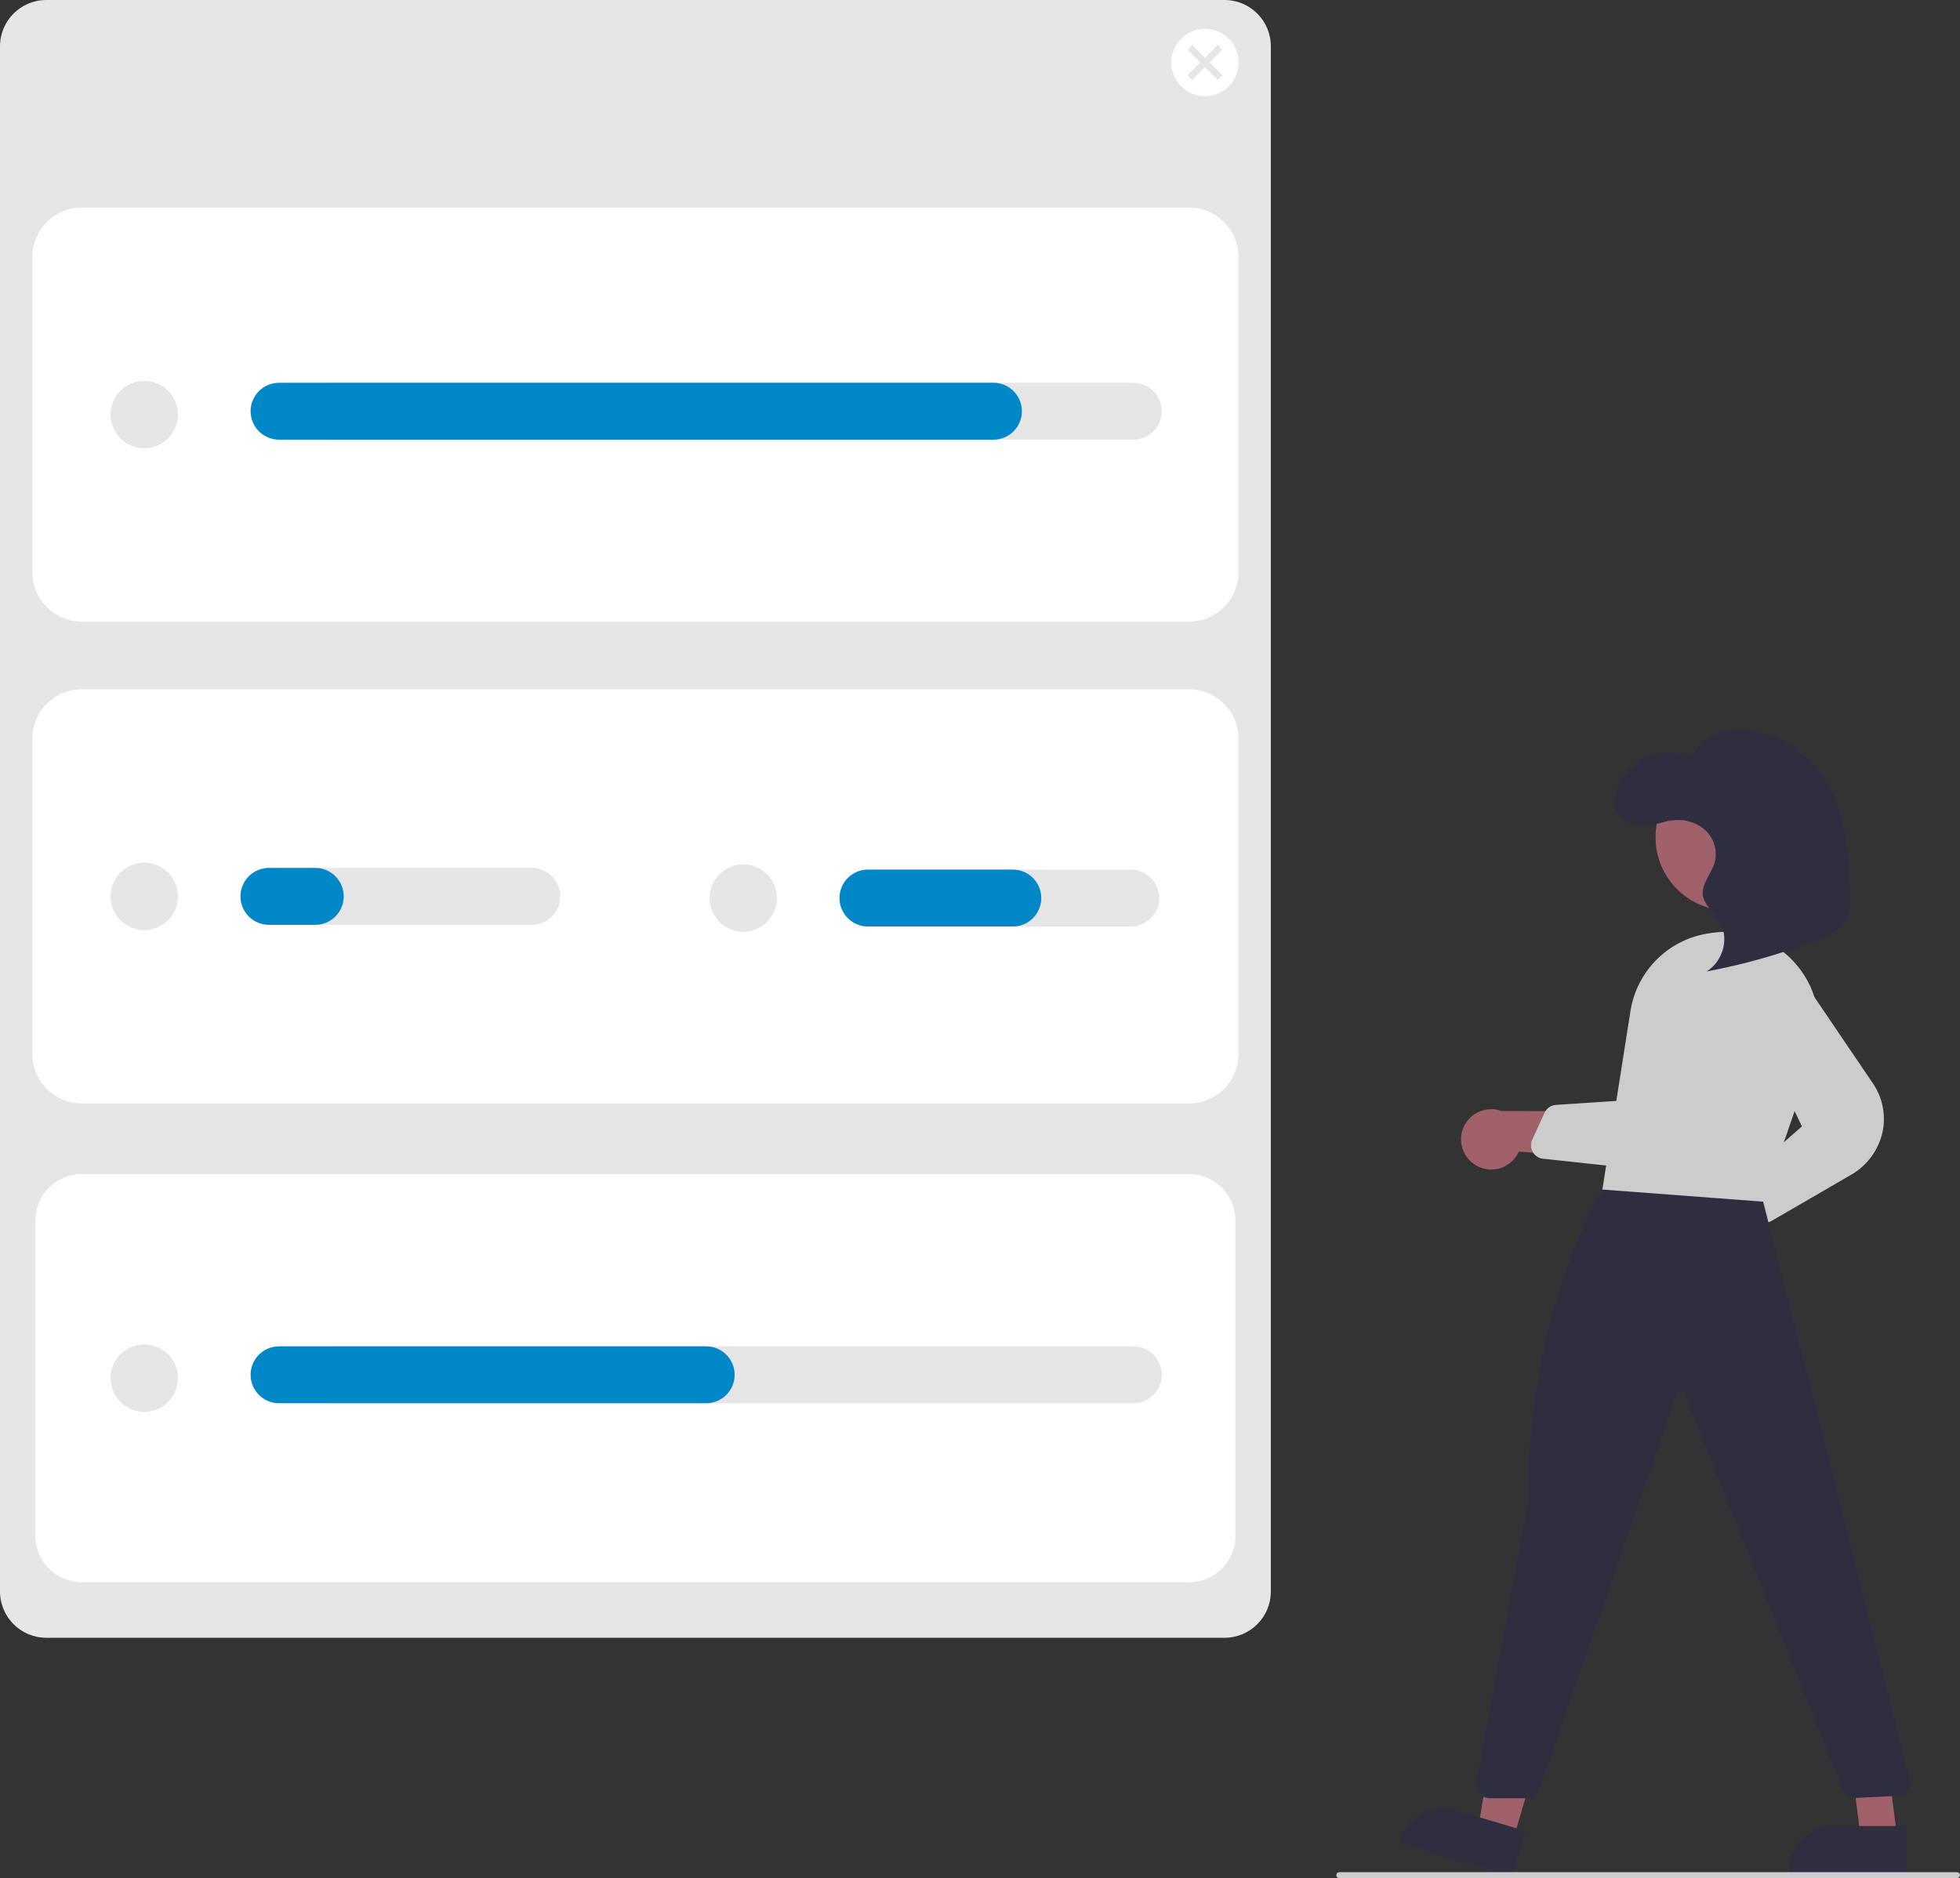 <?xml version="1.0" encoding="utf-8"?>
<!-- Generator: Adobe Illustrator 16.0.4, SVG Export Plug-In . SVG Version: 6.00 Build 0)  -->
<!DOCTYPE svg PUBLIC "-//W3C//DTD SVG 1.1//EN" "http://www.w3.org/Graphics/SVG/1.1/DTD/svg11.dtd">
<svg version="1.1" id="fbeaa106-85b0-4d3b-9f23-e120d706f552"
	 xmlns="http://www.w3.org/2000/svg" xmlns:xlink="http://www.w3.org/1999/xlink" x="0px" y="0px" width="656.816px"
	 height="629.537px" viewBox="0 0 656.816 629.537" enable-background="new 0 0 656.816 629.537" xml:space="preserve">
<rect x="0" y="0" width="656.816" height="629.537" fill="#333333" stroke="none"/>
<path fill="#E6E6E6" d="M15.5,0C6.943,0.01,0.01,6.943,0,15.5v517.967c0.01,8.557,6.943,15.49,15.5,15.5h394.873
	c8.557-0.01,15.49-6.943,15.5-15.5V15.5c-0.01-8.557-6.943-15.49-15.5-15.5H15.5z"/>
<path fill="#FFFFFF" d="M398.517,208.355H27.357c-9.108-0.01-16.49-7.392-16.5-16.5V86.081c0.01-9.108,7.392-16.49,16.5-16.5
	h371.159c9.108,0.01,16.489,7.392,16.5,16.5v105.774C415.006,200.963,407.625,208.345,398.517,208.355z"/>
<path fill="#FFFFFF" d="M398.517,369.845H27.357c-9.108-0.011-16.49-7.393-16.5-16.5V247.57c0.01-9.108,7.392-16.49,16.5-16.5
	h371.159c9.108,0.01,16.489,7.392,16.5,16.5v105.775C415.006,362.452,407.625,369.834,398.517,369.845z"/>
<path fill="#FFFFFF" d="M27.357,393.56c-8.556,0.01-15.49,6.943-15.5,15.5v105.773c0.01,8.557,6.944,15.49,15.5,15.5h371.159
	c8.556-0.01,15.49-6.943,15.5-15.5V409.06c-0.01-8.557-6.944-15.49-15.5-15.5H27.357z"/>
<circle fill="#FFFFFF" cx="403.787" cy="20.957" r="11.293"/>
<circle fill="#E6E6E6" cx="48.342" cy="300.457" r="11.293"/>
<path fill="#E6E6E6" d="M178.211,309.991H90.126c-5.266,0-9.534-4.269-9.534-9.534s4.269-9.534,9.534-9.534h88.085
	c5.266,0,9.534,4.269,9.534,9.534S183.477,309.991,178.211,309.991z"/>
<circle fill="#E6E6E6" cx="249.074" cy="301.021" r="11.293"/>
<path fill="#E6E6E6" d="M378.943,310.556h-88.085c-5.266,0-9.535-4.269-9.535-9.535c0-5.266,4.269-9.534,9.535-9.534h88.085
	c5.266,0,9.534,4.269,9.534,9.534C388.478,306.288,384.209,310.556,378.943,310.556z"/>
<polygon fill="#E6E6E6" points="409.668,16.673 408.071,15.076 403.788,19.36 399.504,15.076 397.907,16.673 402.191,20.957 
	397.907,25.24 399.504,26.837 403.788,22.553 408.071,26.837 409.668,25.24 405.385,20.957 "/>
<circle fill="#E6E6E6" cx="48.342" cy="138.968" r="11.293"/>
<path fill="#E6E6E6" d="M379.79,147.373H111.018c-5.266-0.006-9.529-4.279-9.523-9.545c0.006-5.258,4.266-9.518,9.523-9.524H379.79
	c5.266,0.006,9.53,4.279,9.524,9.545C389.309,143.106,385.048,147.367,379.79,147.373z"/>
<path fill="#0087C8" d="M332.925,147.373H93.514c-5.266,0-9.534-4.269-9.534-9.534c0-5.266,4.269-9.535,9.534-9.535h239.411
	c5.266,0.006,9.529,4.279,9.523,9.545C342.442,143.106,338.182,147.367,332.925,147.373z"/>
<circle fill="#E6E6E6" cx="48.342" cy="461.946" r="11.293"/>
<path fill="#E6E6E6" d="M379.79,470.352H111.018c-5.265,0-9.534-4.27-9.534-9.535c0-5.265,4.269-9.533,9.534-9.533H379.79
	c5.266,0,9.534,4.269,9.534,9.533C389.324,466.082,385.056,470.352,379.79,470.352z"/>
<path fill="#0087C8" d="M236.652,470.352H93.514c-5.266,0-9.534-4.27-9.534-9.535c0-5.265,4.269-9.533,9.534-9.533h143.138
	c5.266,0,9.534,4.269,9.534,9.533C246.186,466.082,241.917,470.352,236.652,470.352L236.652,470.352z"/>
<path fill="#0087C8" d="M105.654,309.991H90.126c-5.266,0-9.534-4.269-9.534-9.534s4.269-9.534,9.534-9.534h15.528
	c5.266,0,9.534,4.269,9.534,9.534S110.919,309.991,105.654,309.991z"/>
<path fill="#0087C8" d="M339.418,310.556h-48.56c-5.266,0-9.534-4.269-9.534-9.535c0-5.266,4.269-9.534,9.534-9.534l0,0h48.56
	c5.266,0.006,9.529,4.279,9.523,9.545C348.936,306.29,344.676,310.55,339.418,310.556z"/>
<path fill="#A0616A" d="M577.778,424.816c5.526-0.556,9.555-5.485,8.999-11.011c-0.059-0.59-0.17-1.172-0.332-1.742l29.274-20.494
	l-17.266-6.836l-25.152,20.51c-5.259,1.877-7.999,7.662-6.121,12.921C568.752,422.564,573.133,425.314,577.778,424.816z"/>
<path fill="#CCCCCC" d="M591.424,409.851c-0.629-0.001-1.252-0.135-1.826-0.391c-1.322-0.576-2.282-1.757-2.578-3.168l-1.966-9.127
	c-0.342-1.594,0.203-3.247,1.426-4.325l17.36-15.286l-17.138-35.905c-2.609-5.467-0.294-12.015,5.174-14.625
	c4.895-2.337,10.762-0.745,13.806,3.744l21.946,32.371c3.296,4.818,4.453,10.785,3.196,16.486
	c-1.393,6.028-5.252,11.193-10.638,14.237l-26.511,15.376C592.992,409.638,592.216,409.85,591.424,409.851z"/>
<path fill="#A0616A" d="M494.159,390.335c4.619,3.084,10.863,1.84,13.947-2.779c0.329-0.492,0.613-1.013,0.851-1.555l35.626,2.789
	l-8.981-16.253l-32.454-0.157c-5.253-1.894-11.046,0.83-12.939,6.083C488.623,382.858,490.257,387.767,494.159,390.335
	L494.159,390.335z"/>
<circle fill="#A0616A" cx="579.355" cy="280.671" r="24.561"/>
<polygon fill="#A0616A" points="507.039,616.668 495.289,613.172 503.182,566.184 520.525,571.345 "/>
<path fill="#2F2E41" d="M506.647,628.95l-37.89-11.272l0.143-0.479c2.424-8.145,10.99-12.783,19.135-10.36c0,0,0,0,0.001,0h0.001
	l23.141,6.886L506.647,628.95z"/>
<polygon fill="#A0616A" points="635.778,616.067 623.518,616.066 617.686,568.778 629.78,568.779 "/>
<path fill="#2F2E41" d="M638.904,627.95l-39.53-0.001v-0.5c0-8.498,6.888-15.386,15.386-15.387l0,0h0.001l24.145,0.001
	L638.904,627.95z"/>
<path fill="#2F2E41" d="M511.56,602.766h-12.31c-2.485,0-4.5-2.016-4.5-4.501c0-0.272,0.025-0.544,0.074-0.812l17.241-93.866
	c-0.017-68.387,26.89-107.997,27.161-108.39l0.328-0.474l50.287,4.104l50.123,197.544c0.612,2.409-0.845,4.857-3.254,5.469
	c-0.291,0.074-0.589,0.118-0.889,0.133l-13.831,0.671c-1.919,0.1-3.688-1.036-4.396-2.823l-52.989-132.468
	c-0.215-0.595-0.795-0.978-1.427-0.942c-0.628,0.006-1.184,0.41-1.382,1.007l-45.986,132.327
	C515.181,601.553,513.476,602.765,511.56,602.766z"/>
<path fill="#CCCCCC" d="M590.896,402.793l-0.385-0.028l-53.54-4.041l9.392-59.729c2.116-13.692,12.99-24.361,26.722-26.215l0,0
	c0.411-0.058,0.825-0.114,1.242-0.169c10.682-1.405,21.323,2.854,28.086,11.24c6.924,8.436,8.952,19.867,5.354,30.17
	L590.896,402.793z"/>
<path fill="#CCCCCC" d="M563.66,387.196c-4.39,3.523-10.001,5.156-15.596,4.535l-30.987-3.336c-2.471-0.267-4.259-2.485-3.992-4.957
	c0.051-0.479,0.179-0.945,0.378-1.383l4.133-9.071c0.686-1.507,2.143-2.515,3.794-2.625l22.585-1.514l7.415-39.081
	c0.987-5.176,5.51-8.92,10.777-8.926c3.122-0.014,6.099,1.316,8.17,3.65c1.941,2.223,2.939,5.114,2.779,8.061l-1.436,38.747
	c-0.193,5.925-2.865,11.495-7.364,15.354C564.101,386.837,563.882,387.019,563.66,387.196z"/>
<path fill="#2F2E41" d="M560.679,274.537c-3.058,1.187-6.28,1.896-9.554,2.103c-3.293,0.042-6.793-1.099-8.596-3.607
	c-1.398-2.217-1.76-4.934-0.988-7.439c1.381-5.081,4.957-9.282,9.752-11.457c5.027-2.28,10.755-2.464,15.918-0.512
	c1.848-5.618,8.808-8.675,15.25-8.848c13.16-0.353,24.927,8.62,30.645,19.41c5.717,10.79,6.553,23.123,6.908,35.097
	c0.086,2.92,0.123,5.965-1.261,8.601c-2.06,3.926-6.74,6.04-11.152,7.717c-11.569,4.389-23.505,7.744-35.667,10.025
	c5.84-3.732,7.691-11.766,3.993-17.319c-1.81-2.717-4.781-4.979-5.263-8.125c-0.576-3.772,2.643-7.072,3.834-10.724
	c1.229-4.036,0.018-8.418-3.109-11.25c-3.384-2.939-7.994-4.033-12.338-2.926"/>
<path fill="#CCCCCC" d="M655.816,629.537h-207c-0.553,0-1-0.447-1-1s0.447-1,1-1h207c0.552,0,1,0.447,1,1
	S656.368,629.537,655.816,629.537z"/>
</svg>
